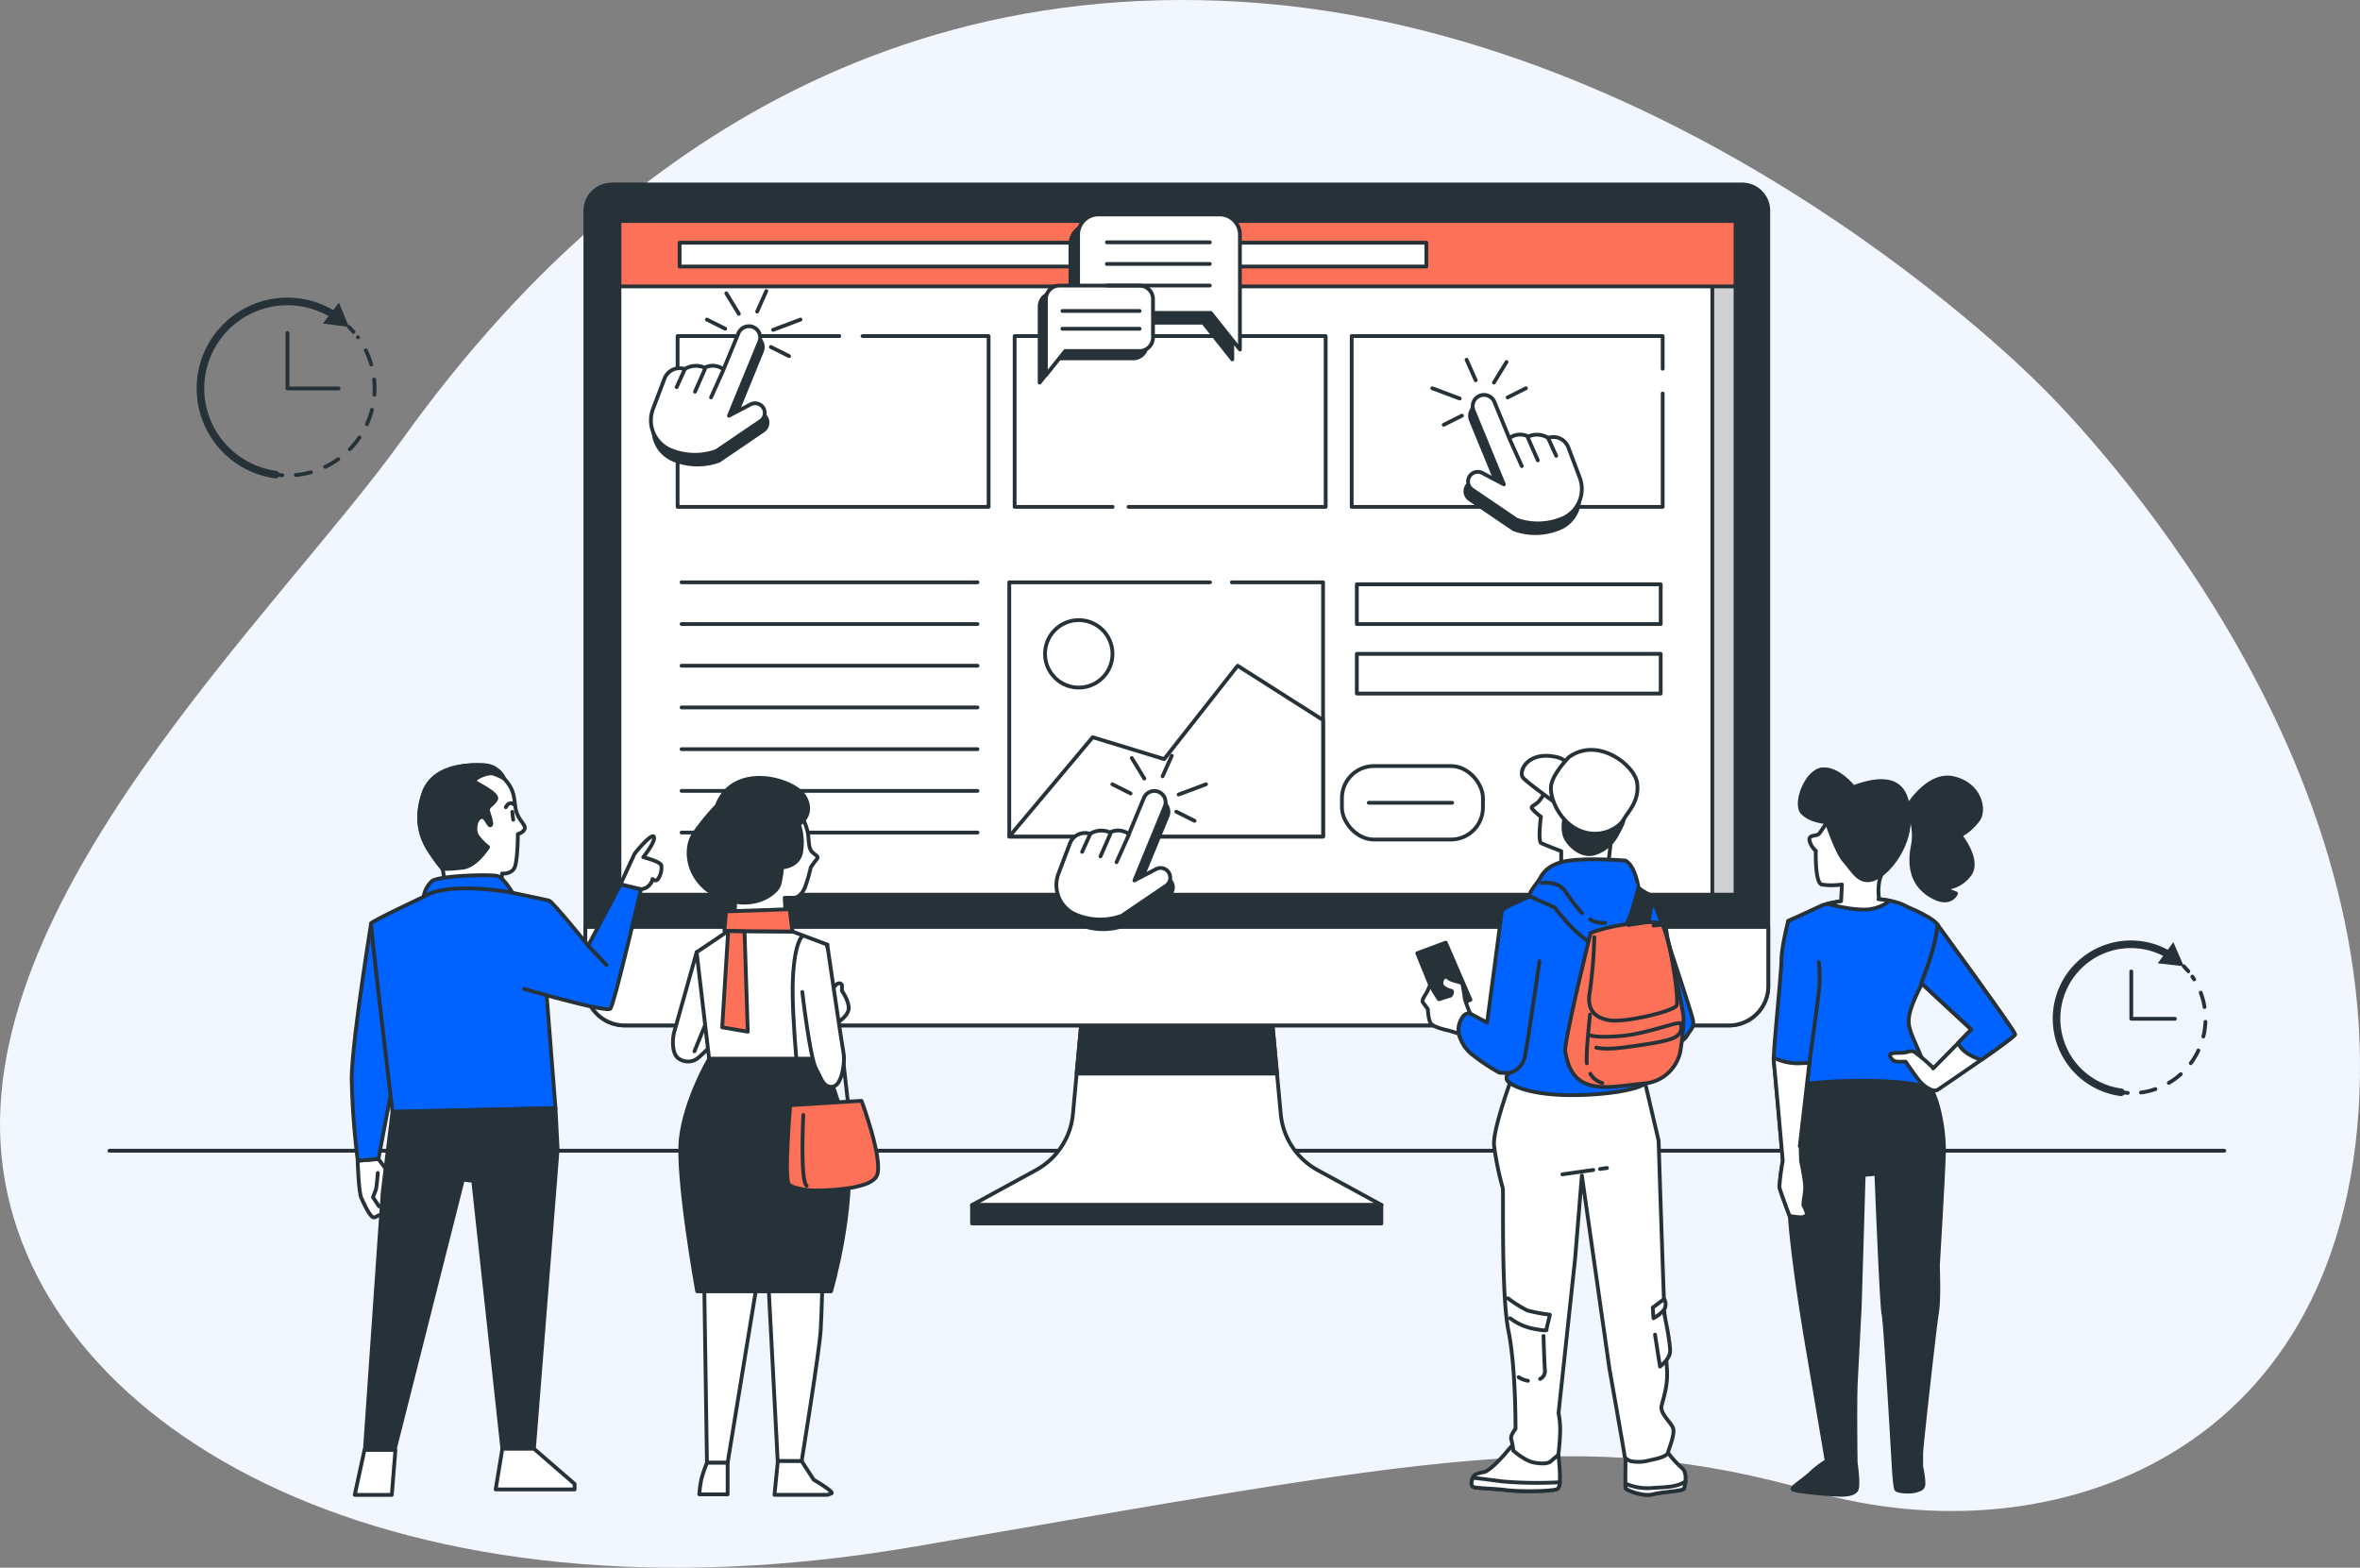 <svg xmlns="http://www.w3.org/2000/svg" width="621.088" height="412.576" viewBox="0 0 621.088 412.576">
  <rect x="0" y="0" width="621.088" height="412.576" fill="#808080" stroke="none"/>
  <g id="Conversion_rate_optimization-bro" data-name="Conversion rate optimization-bro" transform="translate(-36.43 -14.635)">
    <g id="freepik--background-simple--inject-2" transform="translate(36.43 14.635)">
      <path id="Tracé_118847" data-name="Tracé 118847" d="M573.232,115.931s-91.386-93.6-210.149-100.82S175.065,84.6,142.247,130.352,27.583,252.361,37.212,322.149s104.314,122.773,239.926,99.5,174.93-32.1,236.716-14.44S655.886,398.384,657.5,298.08,573.232,115.931,573.232,115.931Z" transform="translate(-36.43 -14.635)" fill="#f2f7ff"/>
    </g>
    <g id="freepik--Floor--inject-2" transform="translate(65.238 317.472)">
      <line id="Ligne_3316" data-name="Ligne 3316" x2="556.559" fill="none" stroke="#263238" stroke-linecap="round" stroke-linejoin="round" stroke-width="1"/>
    </g>
    <g id="freepik--Device--inject-2" transform="translate(190.483 63.187)">
      <path id="Tracé_118859" data-name="Tracé 118859" d="M405.39,341.175l-2.41-25.945h-49.9l-2.392,25.945a18.805,18.805,0,0,1-9.781,14.751l-16.769,9.158H431.922l-16.787-9.158a18.814,18.814,0,0,1-9.745-14.751Z" transform="translate(-222.378 -96.51)" fill="#fff" stroke="#263238" stroke-linecap="round" stroke-linejoin="round" stroke-width="1"/>
      <path id="Tracé_118860" data-name="Tracé 118860" d="M407.834,330.5l-1.423-15.267h-49.9L355.09,330.5Z" transform="translate(-225.809 -96.51)" fill="#263238" stroke="#263238" stroke-linecap="round" stroke-linejoin="round" stroke-width="1"/>
      <rect id="Rectangle_3417" data-name="Rectangle 3417" width="107.72" height="4.864" transform="translate(101.762 268.574)" fill="#263238" stroke="#263238" stroke-linecap="round" stroke-linejoin="round" stroke-width="1"/>
      <path id="Tracé_118861" data-name="Tracé 118861" d="M216.563,69.24h297.56A6.873,6.873,0,0,1,521,76.14V280.2a10.367,10.367,0,0,1-10.367,10.367H220.057A10.367,10.367,0,0,1,209.69,280.2V76.14a6.873,6.873,0,0,1,6.873-6.873Z" transform="translate(-209.69 -69.24)" fill="#263238" stroke="#263238" stroke-linecap="round" stroke-linejoin="round" stroke-width="1"/>
      <rect id="Rectangle_3418" data-name="Rectangle 3418" width="293.719" height="177.286" transform="translate(8.971 9.612)" fill="#fff" stroke="#263238" stroke-linecap="round" stroke-linejoin="round" stroke-width="1"/>
      <path id="Tracé_118862" data-name="Tracé 118862" d="M285.662,114.1h33.174v44.955H236.99V114.1h42.554" transform="translate(-212.716 -74.213)" fill="#fff" stroke="#263238" stroke-linecap="round" stroke-linejoin="round" stroke-width="1"/>
      <path id="Tracé_118863" data-name="Tracé 118863" d="M362.535,159.055H336.75V114.1H418.6v44.955H366.741" transform="translate(-223.776 -74.213)" fill="#fff" stroke="#263238" stroke-linecap="round" stroke-linejoin="round" stroke-width="1"/>
      <path id="Tracé_118864" data-name="Tracé 118864" d="M518.356,129.215v29.84H436.51V114.1h81.846v8.607" transform="translate(-234.835 -74.213)" fill="#fff" stroke="#263238" stroke-linecap="round" stroke-linejoin="round" stroke-width="1"/>
      <line id="Ligne_3317" data-name="Ligne 3317" x2="77.871" transform="translate(25.323 104.696)" fill="none" stroke="#263238" stroke-linecap="round" stroke-linejoin="round" stroke-width="1"/>
      <line id="Ligne_3318" data-name="Ligne 3318" x2="77.871" transform="translate(25.323 115.677)" fill="none" stroke="#263238" stroke-linecap="round" stroke-linejoin="round" stroke-width="1"/>
      <line id="Ligne_3319" data-name="Ligne 3319" x2="77.871" transform="translate(25.323 126.649)" fill="none" stroke="#263238" stroke-linecap="round" stroke-linejoin="round" stroke-width="1"/>
      <line id="Ligne_3320" data-name="Ligne 3320" x2="77.871" transform="translate(25.323 137.63)" fill="none" stroke="#263238" stroke-linecap="round" stroke-linejoin="round" stroke-width="1"/>
      <line id="Ligne_3321" data-name="Ligne 3321" x2="77.871" transform="translate(25.323 148.602)" fill="none" stroke="#263238" stroke-linecap="round" stroke-linejoin="round" stroke-width="1"/>
      <line id="Ligne_3322" data-name="Ligne 3322" x2="77.871" transform="translate(25.323 159.583)" fill="none" stroke="#263238" stroke-linecap="round" stroke-linejoin="round" stroke-width="1"/>
      <line id="Ligne_3323" data-name="Ligne 3323" x2="77.871" transform="translate(25.323 170.555)" fill="none" stroke="#263238" stroke-linecap="round" stroke-linejoin="round" stroke-width="1"/>
      <path id="Tracé_118865" data-name="Tracé 118865" d="M393.728,186.99h24.016V253.9H335.16V186.99h52.833" transform="translate(-223.599 -82.294)" fill="none" stroke="#263238" stroke-linecap="round" stroke-linejoin="round" stroke-width="1"/>
      <path id="Tracé_118866" data-name="Tracé 118866" d="M417.744,225.986v30.649H335.16l21.953-26.141,18.814,5.753,19.339-24.567Z" transform="translate(-223.599 -85.031)" fill="#fff" stroke="#263238" stroke-linecap="round" stroke-linejoin="round" stroke-width="1"/>
      <circle id="Ellipse_706" data-name="Ellipse 706" cx="8.883" cy="8.883" r="8.883" transform="matrix(0.766, -0.642, 0.642, 0.766, 117.341, 122.42)" fill="#fff" stroke="#263238" stroke-linecap="round" stroke-linejoin="round" stroke-width="1"/>
      <rect id="Rectangle_3419" data-name="Rectangle 3419" width="37.113" height="19.339" rx="8.42" transform="translate(199.106 153.048)" fill="#fff" stroke="#263238" stroke-linecap="round" stroke-linejoin="round" stroke-width="1"/>
      <line id="Ligne_3324" data-name="Ligne 3324" x2="21.953" transform="translate(206.165 162.713)" fill="none" stroke="#263238" stroke-linecap="round" stroke-linejoin="round" stroke-width="1"/>
      <rect id="Rectangle_3420" data-name="Rectangle 3420" width="79.969" height="10.456" transform="translate(203.027 105.221)" fill="#fff" stroke="#263238" stroke-linecap="round" stroke-linejoin="round" stroke-width="1"/>
      <rect id="Rectangle_3421" data-name="Rectangle 3421" width="79.969" height="10.456" transform="translate(203.027 123.52)" fill="#fff" stroke="#263238" stroke-linecap="round" stroke-linejoin="round" stroke-width="1"/>
      <rect id="Rectangle_3422" data-name="Rectangle 3422" width="6.108" height="177.286" transform="translate(296.582 9.612)" fill="#d1d1d1" stroke="#263238" stroke-linecap="round" stroke-linejoin="round" stroke-width="1"/>
      <rect id="Rectangle_3423" data-name="Rectangle 3423" width="293.719" height="17.214" transform="translate(8.971 9.612)" fill="#fc7157" stroke="#263238" stroke-linecap="round" stroke-linejoin="round" stroke-width="1"/>
      <rect id="Rectangle_3424" data-name="Rectangle 3424" width="196.527" height="6.268" transform="translate(24.798 15.32)" fill="#fff" stroke="#263238" stroke-linecap="round" stroke-linejoin="round" stroke-width="1"/>
      <path id="Tracé_118867" data-name="Tracé 118867" d="M209.69,289v15.533A10.367,10.367,0,0,0,220.057,314.9H510.629A10.367,10.367,0,0,0,521,304.533V289Z" transform="translate(-209.69 -93.602)" fill="#fff" stroke="#263238" stroke-linecap="round" stroke-linejoin="round" stroke-width="1"/>
    </g>
    <g id="freepik--speech-bubbles--inject-2" transform="translate(310.037 71.073)">
      <path id="Tracé_118871" data-name="Tracé 118871" d="M390.507,81H358.6a5.335,5.335,0,0,0-5.335,5.335v15.258a5.335,5.335,0,0,0,5.335,5.335h29.608l7.647,9.638V86.335A5.335,5.335,0,0,0,390.507,81Z" transform="translate(-345.161 -78.43)" fill="#263238" stroke="#263238" stroke-linecap="round" stroke-linejoin="round" stroke-width="1"/>
      <path id="Tracé_118872" data-name="Tracé 118872" d="M392.758,78.11H360.865a5.335,5.335,0,0,0-5.335,5.335V98.694a5.335,5.335,0,0,0,5.335,5.335h29.6l7.655,9.629V83.427a5.335,5.335,0,0,0-5.361-5.317Z" transform="translate(-345.412 -78.11)" fill="#fff" stroke="#263238" stroke-linecap="round" stroke-linejoin="round" stroke-width="1"/>
      <path id="Tracé_118873" data-name="Tracé 118873" d="M347.671,101.36h21.108a3.557,3.557,0,0,1,3.557,3.557V115a3.557,3.557,0,0,1-3.557,3.557H349.218l-5.068,6.384V104.908a3.557,3.557,0,0,1,3.521-3.548Z" transform="translate(-344.15 -80.687)" fill="#263238" stroke="#263238" stroke-linecap="round" stroke-linejoin="round" stroke-width="1"/>
      <path id="Tracé_118874" data-name="Tracé 118874" d="M349.557,99.17h21.073a3.557,3.557,0,0,1,3.557,3.557v10.1a3.557,3.557,0,0,1-3.557,3.557H351.068L346,122.723V102.709A3.557,3.557,0,0,1,349.557,99.17Z" transform="translate(-344.355 -80.445)" fill="#fff" stroke="#263238" stroke-linecap="round" stroke-linejoin="round" stroke-width="1"/>
      <line id="Ligne_3325" data-name="Ligne 3325" x2="27.092" transform="translate(17.694 7.335)" fill="none" stroke="#263238" stroke-linecap="round" stroke-linejoin="round" stroke-width="1"/>
      <line id="Ligne_3326" data-name="Ligne 3326" x2="27.092" transform="translate(17.694 13.026)" fill="none" stroke="#263238" stroke-linecap="round" stroke-linejoin="round" stroke-width="1"/>
      <line id="Ligne_3327" data-name="Ligne 3327" x2="27.092" transform="translate(17.694 18.708)" fill="none" stroke="#263238" stroke-linecap="round" stroke-linejoin="round" stroke-width="1"/>
      <line id="Ligne_3328" data-name="Ligne 3328" x2="20.317" transform="translate(5.993 25.394)" fill="none" stroke="#263238" stroke-linecap="round" stroke-linejoin="round" stroke-width="1"/>
      <line id="Ligne_3329" data-name="Ligne 3329" x2="20.317" transform="translate(5.993 30.08)" fill="none" stroke="#263238" stroke-linecap="round" stroke-linejoin="round" stroke-width="1"/>
    </g>
    <g id="freepik--Cursors--inject-2" transform="translate(207.731 91.23)">
      <path id="Tracé_118875" data-name="Tracé 118875" d="M479.6,157.932l-5.673-3a2.561,2.561,0,0,0-3.477,1.094h0a2.561,2.561,0,0,0,.845,3.281l11.621,7.9a16.5,16.5,0,0,0,12.386-.436l.453-.231a8.456,8.456,0,0,0,3.814-10.465l-3-7.913a4.241,4.241,0,0,0-5.219-2.57h-.107a5.584,5.584,0,0,0-5.2-.329,4.7,4.7,0,0,0-4.97.436l-3.948-9.5a2.97,2.97,0,0,0-3.957-1.583h0a2.979,2.979,0,0,0-1.556,3.859Z" transform="translate(-255.816 -104.504)" fill="#263238" stroke="#263238" stroke-linecap="round" stroke-linejoin="round" stroke-width="1"/>
      <path id="Tracé_118876" data-name="Tracé 118876" d="M480.375,155.066l-5.673-3a2.561,2.561,0,0,0-3.468,1.1h0a2.561,2.561,0,0,0,.836,3.281l11.63,7.9a16.52,16.52,0,0,0,12.386-.445l.453-.222a8.456,8.456,0,0,0,3.8-10.4l-2.987-7.913a4.241,4.241,0,0,0-5.255-2.561h-.107a5.619,5.619,0,0,0-5.2-.329,4.7,4.7,0,0,0-4.979.445l-3.921-9.549a2.97,2.97,0,0,0-3.966-1.583h0a2.97,2.97,0,0,0-1.529,3.832Z" transform="translate(-255.902 -104.19)" fill="#fff" stroke="#263238" stroke-linecap="round" stroke-linejoin="round" stroke-width="1"/>
      <line id="Ligne_3330" data-name="Ligne 3330" x2="2.152" y2="4.748" transform="translate(236.095 38.615)" fill="none" stroke="#263238" stroke-linecap="round" stroke-linejoin="round" stroke-width="1"/>
      <line id="Ligne_3331" data-name="Ligne 3331" x2="2.614" y2="5.948" transform="translate(230.804 38.615)" fill="none" stroke="#263238" stroke-linecap="round" stroke-linejoin="round" stroke-width="1"/>
      <line id="Ligne_3332" data-name="Ligne 3332" x2="3.219" y2="7.158" transform="translate(225.976 38.918)" fill="none" stroke="#263238" stroke-linecap="round" stroke-linejoin="round" stroke-width="1"/>
      <line id="Ligne_3333" data-name="Ligne 3333" x2="7.211" y2="2.703" transform="translate(205.641 25.581)" fill="none" stroke="#263238" stroke-linecap="round" stroke-linejoin="round" stroke-width="1"/>
      <line id="Ligne_3334" data-name="Ligne 3334" x2="2.41" y2="5.415" transform="translate(214.657 18.067)" fill="none" stroke="#263238" stroke-linecap="round" stroke-linejoin="round" stroke-width="1"/>
      <line id="Ligne_3335" data-name="Ligne 3335" y1="5.406" x2="3.308" transform="translate(221.868 18.672)" fill="none" stroke="#263238" stroke-linecap="round" stroke-linejoin="round" stroke-width="1"/>
      <line id="Ligne_3336" data-name="Ligne 3336" y1="2.41" x2="4.81" transform="translate(208.647 32.792)" fill="none" stroke="#263238" stroke-linecap="round" stroke-linejoin="round" stroke-width="1"/>
      <line id="Ligne_3337" data-name="Ligne 3337" y1="2.41" x2="4.801" transform="translate(225.478 25.581)" fill="none" stroke="#263238" stroke-linecap="round" stroke-linejoin="round" stroke-width="1"/>
      <path id="Tracé_118877" data-name="Tracé 118877" d="M370.437,275.147l5.673-3a2.552,2.552,0,0,1,3.468,1.094h0a2.552,2.552,0,0,1-.836,3.281l-11.621,7.913a16.529,16.529,0,0,1-12.386-.445l-.453-.231a8.456,8.456,0,0,1-3.832-10.474l3-7.913a4.241,4.241,0,0,1,5.255-2.552h.107a5.584,5.584,0,0,1,5.2-.329,4.7,4.7,0,0,1,4.97.436l3.921-9.549a2.97,2.97,0,0,1,3.966-1.574h0a2.952,2.952,0,0,1,1.574,3.877Z" transform="translate(-242.479 -117.493)" fill="#263238" stroke="#263238" stroke-linecap="round" stroke-linejoin="round" stroke-width="1"/>
      <path id="Tracé_118878" data-name="Tracé 118878" d="M369.639,272.3l5.682-2.988a2.552,2.552,0,0,1,3.468,1.094h0a2.561,2.561,0,0,1-.836,3.281l-11.63,7.9a16.547,16.547,0,0,1-12.386-.436l-.453-.231a8.465,8.465,0,0,1-3.814-10.465l3-7.913A4.241,4.241,0,0,1,357.9,260h.107a5.6,5.6,0,0,1,5.2-.338,4.721,4.721,0,0,1,4.979.445l3.939-9.514a2.97,2.97,0,0,1,3.966-1.583h0a2.979,2.979,0,0,1,1.529,3.841Z" transform="translate(-242.393 -117.183)" fill="#fff" stroke="#263238" stroke-linecap="round" stroke-linejoin="round" stroke-width="1"/>
      <line id="Ligne_3338" data-name="Ligne 3338" x1="2.152" y2="4.739" transform="translate(113.482 142.85)" fill="none" stroke="#263238" stroke-linecap="round" stroke-linejoin="round" stroke-width="1"/>
      <line id="Ligne_3339" data-name="Ligne 3339" x1="2.605" y2="5.939" transform="translate(118.31 142.85)" fill="none" stroke="#263238" stroke-linecap="round" stroke-linejoin="round" stroke-width="1"/>
      <line id="Ligne_3340" data-name="Ligne 3340" x1="3.219" y2="7.149" transform="translate(122.533 143.152)" fill="none" stroke="#263238" stroke-linecap="round" stroke-linejoin="round" stroke-width="1"/>
      <line id="Ligne_3341" data-name="Ligne 3341" x1="7.211" y2="2.703" transform="translate(138.876 129.806)" fill="none" stroke="#263238" stroke-linecap="round" stroke-linejoin="round" stroke-width="1"/>
      <line id="Ligne_3342" data-name="Ligne 3342" x1="2.41" y2="5.415" transform="translate(134.661 122.293)" fill="none" stroke="#263238" stroke-linecap="round" stroke-linejoin="round" stroke-width="1"/>
      <line id="Ligne_3343" data-name="Ligne 3343" x1="3.308" y1="5.406" transform="translate(126.552 122.897)" fill="none" stroke="#263238" stroke-linecap="round" stroke-linejoin="round" stroke-width="1"/>
      <line id="Ligne_3344" data-name="Ligne 3344" x1="4.81" y1="2.41" transform="translate(138.271 137.017)" fill="none" stroke="#263238" stroke-linecap="round" stroke-linejoin="round" stroke-width="1"/>
      <line id="Ligne_3345" data-name="Ligne 3345" x1="4.81" y1="2.41" transform="translate(121.44 129.806)" fill="none" stroke="#263238" stroke-linecap="round" stroke-linejoin="round" stroke-width="1"/>
      <path id="Tracé_118879" data-name="Tracé 118879" d="M250.435,137.6l5.673-3a2.552,2.552,0,0,1,3.468,1.094h0a2.561,2.561,0,0,1-.836,3.281L247.092,146.9a16.547,16.547,0,0,1-12.395-.445l-.445-.231a8.438,8.438,0,0,1-3.814-10.456l3-7.922a4.232,4.232,0,0,1,5.246-2.552h.116a5.566,5.566,0,0,1,5.193-.329,4.7,4.7,0,0,1,4.979.445l3.921-9.558a2.97,2.97,0,0,1,3.966-1.574h0a2.961,2.961,0,0,1,1.529,3.832Z" transform="translate(-229.175 -102.247)" fill="#263238" stroke="#263238" stroke-linecap="round" stroke-linejoin="round" stroke-width="1"/>
      <path id="Tracé_118880" data-name="Tracé 118880" d="M249.629,134.753l5.673-2.988a2.561,2.561,0,0,1,3.477,1.094h0a2.561,2.561,0,0,1-.836,3.281l-11.63,7.9a16.556,16.556,0,0,1-12.386-.436l-.453-.231a8.465,8.465,0,0,1-3.814-10.465l3-7.913a4.241,4.241,0,0,1,5.255-2.552h.107a5.6,5.6,0,0,1,5.2-.338,4.721,4.721,0,0,1,4.979.445l3.93-9.514a2.97,2.97,0,0,1,3.957-1.583h0a2.979,2.979,0,0,1,1.538,3.841Z" transform="translate(-229.089 -101.935)" fill="#fff" stroke="#263238" stroke-linecap="round" stroke-linejoin="round" stroke-width="1"/>
      <line id="Ligne_3346" data-name="Ligne 3346" x1="2.152" y2="4.739" transform="translate(6.776 20.548)" fill="none" stroke="#263238" stroke-linecap="round" stroke-linejoin="round" stroke-width="1"/>
      <line id="Ligne_3347" data-name="Ligne 3347" x1="2.605" y2="5.948" transform="translate(11.604 20.548)" fill="none" stroke="#263238" stroke-linecap="round" stroke-linejoin="round" stroke-width="1"/>
      <line id="Ligne_3348" data-name="Ligne 3348" x1="3.21" y2="7.149" transform="translate(15.827 20.85)" fill="none" stroke="#263238" stroke-linecap="round" stroke-linejoin="round" stroke-width="1"/>
      <line id="Ligne_3349" data-name="Ligne 3349" x1="7.211" y2="2.712" transform="translate(32.161 7.504)" fill="none" stroke="#263238" stroke-linecap="round" stroke-linejoin="round" stroke-width="1"/>
      <line id="Ligne_3350" data-name="Ligne 3350" x1="2.41" y2="5.406" transform="translate(27.955)" fill="none" stroke="#263238" stroke-linecap="round" stroke-linejoin="round" stroke-width="1"/>
      <line id="Ligne_3351" data-name="Ligne 3351" x1="3.299" y1="5.406" transform="translate(19.846 0.596)" fill="none" stroke="#263238" stroke-linecap="round" stroke-linejoin="round" stroke-width="1"/>
      <line id="Ligne_3352" data-name="Ligne 3352" x1="4.801" y1="2.41" transform="translate(31.565 14.715)" fill="none" stroke="#263238" stroke-linecap="round" stroke-linejoin="round" stroke-width="1"/>
      <line id="Ligne_3353" data-name="Ligne 3353" x1="4.81" y1="2.41" transform="translate(14.734 7.504)" fill="none" stroke="#263238" stroke-linecap="round" stroke-linejoin="round" stroke-width="1"/>
    </g>
    <g id="freepik--Clocks--inject-2" transform="translate(89.187 93.969)">
      <path id="Tracé_118881" data-name="Tracé 118881" d="M125,89.1c.578.08,1.174.142,1.778.178" transform="translate(-105.229 -43.54)" fill="none" stroke="#263238" stroke-linecap="round" stroke-linejoin="round" stroke-width="1"/>
      <path id="Tracé_118882" data-name="Tracé 118882" d="M131,84.709A22.878,22.878,0,0,0,147.325,48.45" transform="translate(-105.895 -39.034)" fill="none" stroke="#263238" stroke-linecap="round" stroke-linejoin="round" stroke-width="1" stroke-dasharray="4.014 4.014"/>
      <path id="Tracé_118883" data-name="Tracé 118883" d="M147.919,46.708c-.391-.445-.791-.889-1.209-1.3" transform="translate(-107.636 -38.697)" fill="none" stroke="#263238" stroke-linecap="round" stroke-linejoin="round" stroke-width="1"/>
      <path id="Tracé_118884" data-name="Tracé 118884" d="M137.962,41.452A22.887,22.887,0,1,0,122.535,83.42" transform="translate(-102.764 -37.86)" fill="none" stroke="#263238" stroke-linecap="round" stroke-linejoin="round" stroke-width="2"/>
      <path id="Tracé_118885" data-name="Tracé 118885" d="M143.223,38.22l2.632,6.393L139,43.7Z" transform="translate(-106.781 -37.9)" fill="#263238"/>
      <path id="Tracé_118886" data-name="Tracé 118886" d="M128.51,47.2V61.791h13.453" transform="translate(-105.619 -38.895)" fill="none" stroke="#263238" stroke-linecap="round" stroke-linejoin="round" stroke-width="1"/>
      <path id="Tracé_118887" data-name="Tracé 118887" d="M664.22,337.93c.587.08,1.174.133,1.778.169" transform="translate(-158.782 -129.808)" fill="none" stroke="#263238" stroke-linecap="round" stroke-linejoin="round" stroke-width="1"/>
      <path id="Tracé_118888" data-name="Tracé 118888" d="M670.12,334.2a19.561,19.561,0,0,0,13.524-30.5" transform="translate(-159.436 -126.014)" fill="none" stroke="#263238" stroke-linecap="round" stroke-linejoin="round" stroke-width="1" stroke-dasharray="3.908 3.908"/>
      <path id="Tracé_118889" data-name="Tracé 118889" d="M684,301.946c-.382-.453-.782-.889-1.2-1.316" transform="translate(-160.842 -125.673)" fill="none" stroke="#263238" stroke-linecap="round" stroke-linejoin="round" stroke-width="1"/>
      <path id="Tracé_118890" data-name="Tracé 118890" d="M674.685,296.868A19.561,19.561,0,1,0,662.1,333.074" transform="translate(-156.666 -124.952)" fill="none" stroke="#263238" stroke-linecap="round" stroke-linejoin="round" stroke-width="2"/>
      <path id="Tracé_118891" data-name="Tracé 118891" d="M679.2,293.5l2.747,6.34-6.873-.782Z" transform="translate(-159.985 -124.883)" fill="#263238"/>
      <path id="Tracé_118892" data-name="Tracé 118892" d="M667.26,302.17v12.448h11.479" transform="translate(-159.119 -125.844)" fill="none" stroke="#263238" stroke-linecap="round" stroke-linejoin="round" stroke-width="1"/>
    </g>
    <g id="freepik--character-4--inject-2" transform="translate(503.192 217.091)">
      <path id="Tracé_118893" data-name="Tracé 118893" d="M574.948,282.241,565.7,286.5s2.881,17.187,4,21.339a29.592,29.592,0,0,1,.889,8.2l-4.961,21.268s8.634,3.085,21.242,2.081,17.783-3.014,17.783-3.014-2.552-10.625-4.028-14.306-3.165-6.642-3.21-9.043c-.133-7,10.963-19.366,7.611-25.509-1.031-1.894-8.145-4.81-8.145-4.81S590.553,278.391,574.948,282.241Z" transform="translate(-561.857 -246.579)" fill="#0062ff" stroke="#263238" stroke-linecap="round" stroke-linejoin="round" stroke-width="1"/>
      <path id="Tracé_118894" data-name="Tracé 118894" d="M565.678,342.059a45.788,45.788,0,0,0-.738,11.345c.267,4.33.658,10.536,1.085,16.636.782,11.025,3.432,27.5,4.7,34.908s5.024,29.617,5.024,29.617a27.021,27.021,0,0,0-4.01,3.023c-.889,1.058-4.988,3.779-4.988,4.232s.6.3,1.209.6a107.8,107.8,0,0,0,11.337,1.058c1.663,0,3.477-.151,4.232-1.209s-.151-7.255-.151-7.255-.24-16.325.062-21.757.889-17.383.96-18.29,1.076-35.663,1.076-35.663l3.343-.3s1.369,35.059,1.876,36.873,2.667,39.9,2.667,39.9.3,5.9.756,6.348,3.477.756,4.988.3,2.116-.6,2.116-2.116a26.586,26.586,0,0,0-.6-4.232V432.45c0-1.36,3.459-32.64,4.126-36.722s.222-11.639.293-13,1.369-22.726,1.547-29.075-1.5-13.5-3.014-16.369-22.229-3.743-36.695-1.5C566.86,335.835,566.5,337.791,565.678,342.059Z" transform="translate(-561.772 -252.552)" fill="#263238" stroke="#263238" stroke-linecap="round" stroke-linejoin="round" stroke-width="1"/>
      <path id="Tracé_118895" data-name="Tracé 118895" d="M628.744,317.2c0,.409-4.259,3.494-8.891,6.713-5.45,3.814-11.4,7.824-11.4,7.824-1.218.889-3.637-.889-4.712-2.125s-3.779-5.219-3.779-5.219h-1.254c-1.263,0-1.983,0-2.667-1.085s.187-1.254,2.516-1.254,2.525-.889,3.779-.187a46.881,46.881,0,0,1,4.677,3.957l.169.347,6.606-6.7,3.477-3.557-13.159-12.2c1.68-4.3,3.841-10.145,4.268-15.347C608.347,288.406,628.744,316.316,628.744,317.2Z" transform="translate(-565.204 -247.436)" fill="#fff" stroke="#263238" stroke-linecap="round" stroke-linejoin="round" stroke-width="1"/>
      <path id="Tracé_118896" data-name="Tracé 118896" d="M593.23,265.485s1.031-6.864-4.65-10.216-9.1-2.17-12,2.178a31.767,31.767,0,0,1-2,3.014c-.711.836-2.667.169-2.6,1.672a4.917,4.917,0,0,0,1.689,2.845s-.267,8.376,1.547,8.891a17.309,17.309,0,0,0,5.335,0l-.231,4.383c-1.111.178-2.285.4-3.557.685l.222.053s6.126,1.778,10.439,1.44a11.088,11.088,0,0,0,5.726-2.267,25.479,25.479,0,0,0-3-.427h.2a13.257,13.257,0,0,1,.1-5.015C591.123,270.527,593.23,265.485,593.23,265.485Z" transform="translate(-562.561 -243.552)" fill="#fff" stroke="#263238" stroke-linecap="round" stroke-linejoin="round" stroke-width="1"/>
      <path id="Tracé_118897" data-name="Tracé 118897" d="M583.239,247.043s-3.921-5.024-8.127-4.695-7.5,9.043-5.281,11.39,6.393,2.507,6.393,2.507,2.6,8,4.659,10.216,3.7,6.028,7.442,4.855,9.469-8.207,9.514-15.409S595.909,242.348,583.239,247.043Z" transform="translate(-562.244 -242.333)" fill="#263238" stroke="#263238" stroke-linecap="round" stroke-linejoin="round" stroke-width="1"/>
      <path id="Tracé_118898" data-name="Tracé 118898" d="M600.72,252.834s5.522-9.54,12.448-7.869,8.269,8.207,6.455,10.883a14.485,14.485,0,0,1-4.739,4.188s5.193,6.357,2.481,10.207a8.811,8.811,0,0,1-7.06,3.681l3.45,1.343s-1.36,3.512-6.224.836-6.313-7.362-5.166-13.222A14.341,14.341,0,0,0,600.72,252.834Z" transform="translate(-565.747 -242.603)" fill="#263238" stroke="#263238" stroke-linecap="round" stroke-linejoin="round" stroke-width="1"/>
      <path id="Tracé_118899" data-name="Tracé 118899" d="M566.694,286.51l-1.458.64s-1.778,6.918-1.778,10.261-2.232,24.5-2.009,26.283c.2,1.618,2.063,22.709,2.4,26.568a61.014,61.014,0,0,0-.889,6.891c.133.889,2.667,7.593,2.667,7.593a17.249,17.249,0,0,0,3.174.382c.534-.133,1.6-.267,1.334-1.191a8.6,8.6,0,0,0-.8-1.867c-.267-.533.533-3.325.4-5.45a55.5,55.5,0,0,0-1.067-6.224l-.133-4.117-.2.151,2.667-23.367s2.232-16,2.454-18.939a42.087,42.087,0,0,0-.151-6.126" transform="translate(-561.392 -247.23)" fill="#0062ff" stroke="#263238" stroke-linecap="round" stroke-linejoin="round" stroke-width="1"/>
      <path id="Tracé_118900" data-name="Tracé 118900" d="M568.814,329.136a14.342,14.342,0,0,1-7.416-1.476,3.913,3.913,0,0,0,0,.6c.2,1.618,2.063,22.709,2.4,26.568a61.013,61.013,0,0,0-.889,6.891c.133.889,2.667,7.593,2.667,7.593a17.244,17.244,0,0,0,3.174.382c.534-.133,1.6-.267,1.334-1.191a8.6,8.6,0,0,0-.8-1.867c-.267-.533.534-3.325.4-5.45a55.5,55.5,0,0,0-1.067-6.224l-.133-4.117-.2.151,2.534-21.98C570.2,329.056,569.534,329.1,568.814,329.136Z" transform="translate(-561.387 -251.792)" fill="#fff" stroke="#263238" stroke-linecap="round" stroke-linejoin="round" stroke-width="1"/>
      <path id="Tracé_118901" data-name="Tracé 118901" d="M629.774,317.2c0,.409-4.259,3.494-8.891,6.713-3.85-1.236-5.459-3.005-6.1-4.446l3.477-3.557-13.159-12.2c1.68-4.3,3.841-10.145,4.268-15.347C609.377,288.406,629.774,316.316,629.774,317.2Z" transform="translate(-566.233 -247.436)" fill="#0062ff" stroke="#263238" stroke-linecap="round" stroke-linejoin="round" stroke-width="1"/>
    </g>
    <g id="freepik--character-3--inject-2" transform="translate(409.416 211.975)">
      <path id="Tracé_118902" data-name="Tracé 118902" d="M493.4,248.051a13.132,13.132,0,0,1-1.663,2.6c-1,1.174-2.3,1.289-1.867,2a13.694,13.694,0,0,0,2.338,2.116s-.827,6.482.08,6.953,5.282,2.125,5.282,2.125l-.044,4.944L509.91,267.5l.676-5.771s3.076-3.983,3.414-6.224,2.667-4.721-.809-8.963S498.983,238.4,493.4,248.051Z" transform="translate(-459.674 -237.185)" fill="#fff" stroke="#263238" stroke-linecap="round" stroke-linejoin="round" stroke-width="1"/>
      <path id="Tracé_118903" data-name="Tracé 118903" d="M499.609,255.595s-1.165,4.117.453,6.589,4.348,4.126,6.838,3.654a9.912,9.912,0,0,0,6.918-6.357,26.343,26.343,0,0,0,1.609-5.771,27.412,27.412,0,0,1-15.818,1.885Z" transform="translate(-460.718 -238.478)" fill="#263238" stroke="#263238" stroke-linecap="round" stroke-linejoin="round" stroke-width="1"/>
      <path id="Tracé_118904" data-name="Tracé 118904" d="M495.048,250.236s-6.224-4.446-7.762-6.011.934-7.255,8.634-5.584a5.806,5.806,0,0,1,3.841,2.756Z" transform="translate(-459.349 -236.774)" fill="#fff" stroke="#263238" stroke-linecap="round" stroke-linejoin="round" stroke-width="1"/>
      <path id="Tracé_118905" data-name="Tracé 118905" d="M500.262,238.447s-4.108,4.108-4.712,7.353,2.241,9.949,7.718,12.11,10.172-.889,11.363-3.023,4.143-4.757,3.557-9.514S507.882,233.041,500.262,238.447Z" transform="translate(-460.304 -236.579)" fill="#fff" stroke="#263238" stroke-linecap="round" stroke-linejoin="round" stroke-width="1"/>
      <path id="Tracé_118906" data-name="Tracé 118906" d="M455.92,296.423l6.215,15.311,7.789-3.059-6.509-15.035Z" transform="translate(-455.92 -242.905)" fill="#263238" stroke="#263238" stroke-linecap="round" stroke-linejoin="round" stroke-width="1"/>
      <path id="Tracé_118907" data-name="Tracé 118907" d="M470.035,313.424a34.068,34.068,0,0,1-1.44-3.912c0-.418-.507-3.334-.622-3.895s-2.73-.694-3.654-1.529-1.778,0-1.867,1.254,1.832,1.947,2.516,2.081-.071,1.254-.071,1.254l-3.1.978a32.418,32.418,0,0,1-2.027-3.343c-.24-.694-.409-.142-.889.978s-1.778,2.5-1.289,3.2,1.289,1.778,1.289,1.778.107,3.068.889,3.894,3.654,1.538,4.339,1.68,2.934.889,2.934.889Z" transform="translate(-456.093 -244.026)" fill="#fff" stroke="#263238" stroke-linecap="round" stroke-linejoin="round" stroke-width="1"/>
      <path id="Tracé_118908" data-name="Tracé 118908" d="M483.334,441.58l-2.97,3.477s-3.557,4.037-5.086,4.312-2.667.56-3,1.529-.525,1.947.142,2.365,5.8.427,8.687.845,12.012.418,13.435-.285.258-9.176.258-9.176Z" transform="translate(-457.7 -259.305)" fill="#fff" stroke="#263238" stroke-linecap="round" stroke-linejoin="round" stroke-width="1"/>
      <path id="Tracé_118909" data-name="Tracé 118909" d="M472.427,454.422c.676.418,5.8.427,8.687.845s12.012.418,13.435-.285c.338-.16.578-.827.747-1.778a109.523,109.523,0,0,1-15.115-.2c-7.424-.978-7.878-.969-7.878-.969C472,453.035,471.76,454,472.427,454.422Z" transform="translate(-457.703 -260.463)" fill="#fff" stroke="#263238" stroke-linecap="round" stroke-linejoin="round" stroke-width="1"/>
      <path id="Tracé_118910" data-name="Tracé 118910" d="M517.636,443.92s-.258,9.612,0,10.03,4.446,2.223,7.113,1.529,7.851-.809,8.171-1.5,1.058-4.179-.534-5.433a27.564,27.564,0,0,1-3.7-4.063Z" transform="translate(-462.749 -259.564)" fill="#fff" stroke="#263238" stroke-linecap="round" stroke-linejoin="round" stroke-width="1"/>
      <path id="Tracé_118911" data-name="Tracé 118911" d="M532.931,455a7.261,7.261,0,0,0,.409-1.849c-2.534,1.565-5.5,1.458-8.625,1.68a14.484,14.484,0,0,1-7.175-1.147,5.9,5.9,0,0,0,.1,1.289c.258.409,4.446,2.223,7.113,1.529S532.611,455.684,532.931,455Z" transform="translate(-462.751 -260.588)" fill="#fff" stroke="#263238" stroke-linecap="round" stroke-linejoin="round" stroke-width="1"/>
      <path id="Tracé_118912" data-name="Tracé 118912" d="M483.4,333.41s-5.21,13.915-4.748,18.094a80.1,80.1,0,0,0,2.285,11.132c.249.56-.462,27.981,1.5,37.584s1.858,25.785,1.858,25.785-1.485,1.778-1.12,2.783a15.524,15.524,0,0,1,.525,2.925s3.032,2.783,5.646,3.2,3.734.142,4.446-.551,1.592-1.254,1.778-1.672a56.008,56.008,0,0,0,.471-5.984,22.231,22.231,0,0,0-.427-4.873l4.366-40.643,1.778-21.855,7.246,50.806s4.01,22.54,3.992,22.958.5.978,1.583,1.4a10.812,10.812,0,0,0,4.721-.142c.987-.276,4.757-.836,5.1-2.089s1.938-4.988,1.334-6.526-3.4-3.761-3.014-5.708,1.832-5.424,1.4-10.154-2.169-59.715-2.169-59.715l-3.806-16.289Z" transform="translate(-458.437 -247.313)" fill="#fff" stroke="#263238" stroke-linecap="round" stroke-linejoin="round" stroke-width="1"/>
      <path id="Tracé_118913" data-name="Tracé 118913" d="M482.78,398.92a35.4,35.4,0,0,0,5.041,3.174,42.21,42.21,0,0,0,5.984,1.129l-.934,3.921s.747.56-3.183-.187a14.928,14.928,0,0,1-6.348-2.8" transform="translate(-458.898 -254.576)" fill="none" stroke="#263238" stroke-linecap="round" stroke-linejoin="round" stroke-width="1"/>
      <path id="Tracé_118914" data-name="Tracé 118914" d="M488.375,423.2a6.366,6.366,0,0,1-2.445-.942" transform="translate(-459.247 -257.163)" fill="none" stroke="#263238" stroke-linecap="round" stroke-linejoin="round" stroke-width="1"/>
      <path id="Tracé_118915" data-name="Tracé 118915" d="M493.178,410.06s.187,6.731.373,9.158a2.258,2.258,0,0,1-1.271,2.143" transform="translate(-459.951 -255.811)" fill="none" stroke="#263238" stroke-linecap="round" stroke-linejoin="round" stroke-width="1"/>
      <path id="Tracé_118916" data-name="Tracé 118916" d="M528.626,399.13l-3,2.241.187,2.81a10.8,10.8,0,0,0,2.667-2.063A2.721,2.721,0,0,0,528.626,399.13Z" transform="translate(-463.648 -254.599)" fill="#fff" stroke="#263238" stroke-linecap="round" stroke-linejoin="round" stroke-width="1"/>
      <path id="Tracé_118917" data-name="Tracé 118917" d="M528.54,402.49s2.054,9.354,1.68,11.221-2.614,3.557-2.614,3.557l-1.316-8.411" transform="translate(-463.721 -254.971)" fill="#fff" stroke="#263238" stroke-linecap="round" stroke-linejoin="round" stroke-width="1"/>
      <line id="Ligne_3354" data-name="Ligne 3354" y1="0.267" x2="1.832" transform="translate(48.094 110.041)" fill="none" stroke="#263238" stroke-linecap="round" stroke-linejoin="round" stroke-width="1"/>
      <line id="Ligne_3355" data-name="Ligne 3355" y1="1.156" x2="8.127" transform="translate(38.189 110.557)" fill="none" stroke="#263238" stroke-linecap="round" stroke-linejoin="round" stroke-width="1"/>
      <path id="Tracé_118918" data-name="Tracé 118918" d="M486.993,279.761s-7.433,3.059-7.487,3.886-3.859,29.342-3.859,29.342l-4.446-2.365s-1.387-.471-2.312,1.414a5.691,5.691,0,0,0-.685,3.886,10.154,10.154,0,0,0,3.005,5.068,50.815,50.815,0,0,0,7.682,5.184l2.57.124a1.4,1.4,0,0,0-.125,2.356c1.449,1.3,6.722,3.557,17.516,3.423s17.578-2,18.227-3.059a6.455,6.455,0,0,0,.951-2.356c0-.356.542-5.539.542-5.539s8-1.992,9.514-4.446,2.25-2.472,1.565-5.059-8.794-27.332-9.54-28.746-4.117-3.886-5.495-4.357-24.9.694-24.9.694Z" transform="translate(-457.269 -241.216)" fill="#0062ff" stroke="#263238" stroke-linecap="round" stroke-linejoin="round" stroke-width="1"/>
      <path id="Tracé_118919" data-name="Tracé 118919" d="M514.37,269.3s-10.038-.827-15.489.116-6.669,4.028-7.193,4.917-3.139,3.77-2.356,4.357,6.224,2.712,6.517,3.068,8.616,11.559,13.737,10.252,8.251-15.542,8.251-15.542S516.993,270.6,514.37,269.3Z" transform="translate(-459.608 -240.169)" fill="#0062ff" stroke="#263238" stroke-linecap="round" stroke-linejoin="round" stroke-width="1"/>
      <path id="Tracé_118920" data-name="Tracé 118920" d="M507.09,286.76a6.224,6.224,0,0,0,3.894.889" transform="translate(-461.593 -242.142)" fill="none" stroke="#263238" stroke-linecap="round" stroke-linejoin="round" stroke-width="1"/>
      <path id="Tracé_118921" data-name="Tracé 118921" d="M492.74,275.99s4.028-.7,6.1,2a49,49,0,0,0,4.552,5.939" transform="translate(-460.002 -240.939)" fill="none" stroke="#263238" stroke-linecap="round" stroke-linejoin="round" stroke-width="1"/>
      <path id="Tracé_118922" data-name="Tracé 118922" d="M506.377,290.443s-7.113,28.977-6.66,31.218,1.263,6.829,5.628,8.482,9.709.356,15.249-.116a10.607,10.607,0,0,0,9.372-8.242,60.229,60.229,0,0,0,.889-9.425c-.16-1.058-4.019-22.5-5.69-24.149S511.063,288.442,506.377,290.443Z" transform="translate(-460.773 -242.233)" fill="#fc7157" stroke="#263238" stroke-linecap="round" stroke-linejoin="round" stroke-width="1"/>
      <path id="Tracé_118923" data-name="Tracé 118923" d="M518.42,287.2l2.667-9.781a15.468,15.468,0,0,0,2.374,1.529l1.369.711-1.076,6.713Z" transform="translate(-462.849 -241.107)" fill="#263238" stroke="#263238" stroke-linecap="round" stroke-linejoin="round" stroke-width="1"/>
      <path id="Tracé_118924" data-name="Tracé 118924" d="M508.158,291.592a130.241,130.241,0,0,1-1.183,14.369c-.889,4.712,1.254,6.944,5.335,7.54s16.663-2.356,17.454-3.886-1.343-13.782-2.116-16.84-.329-4.6-1.778-4.446-2.125.24-2.125.24" transform="translate(-461.558 -242.315)" fill="none" stroke="#263238" stroke-linecap="round" stroke-linejoin="round" stroke-width="1"/>
      <path id="Tracé_118925" data-name="Tracé 118925" d="M507.15,332.46a5.219,5.219,0,0,0,3.139,2.418" transform="translate(-461.599 -247.208)" fill="none" stroke="#263238" stroke-linecap="round" stroke-linejoin="round" stroke-width="1"/>
      <path id="Tracé_118926" data-name="Tracé 118926" d="M506.948,314.91s-1.165,10.367-.836,12.839" transform="translate(-461.478 -245.263)" fill="none" stroke="#263238" stroke-linecap="round" stroke-linejoin="round" stroke-width="1"/>
      <path id="Tracé_118927" data-name="Tracé 118927" d="M506.85,320.607s1.592.818,8.429.231,15.115-3.992,15.542-3.29a2.73,2.73,0,0,1-.391,2.827c-.614.471-.667,1.414-8.234,2.587s-10.67,1.529-13.533.943" transform="translate(-461.566 -245.545)" fill="none" stroke="#263238" stroke-linecap="round" stroke-linejoin="round" stroke-width="1"/>
      <path id="Tracé_118928" data-name="Tracé 118928" d="M483.14,328.587a5.744,5.744,0,0,0,4.063-4.126c.738-3.343,3.9-25.332,3.9-25.332" transform="translate(-458.938 -243.513)" fill="none" stroke="#263238" stroke-linecap="round" stroke-linejoin="round" stroke-width="1"/>
    </g>
    <g id="freepik--character-2--inject-2" transform="translate(213.527 219.35)">
      <path id="Tracé_118929" data-name="Tracé 118929" d="M241.843,296.47s-5.335,19.054-5.877,20.922-.711,6.011,1.289,7.158a4.223,4.223,0,0,0,5.015-.285,45.981,45.981,0,0,0,3.557-3.441l-1.147-21.482Z" transform="translate(-235.607 -250.593)" fill="#fff" stroke="#263238" stroke-linecap="round" stroke-linejoin="round" stroke-width="1"/>
      <line id="Ligne_3356" data-name="Ligne 3356" x1="3.441" y2="8.456" transform="translate(5.657 63.5)" fill="#fff" stroke="#263238" stroke-linecap="round" stroke-linejoin="round" stroke-width="1"/>
      <path id="Tracé_118930" data-name="Tracé 118930" d="M250.925,290.19l-8.3,5.593,3.29,28.07h29.084l2-30.08-9.167-3.441Z" transform="translate(-236.385 -249.897)" fill="#fff" stroke="#263238" stroke-linecap="round" stroke-linejoin="round" stroke-width="1"/>
      <path id="Tracé_118931" data-name="Tracé 118931" d="M271.772,256.7a15.037,15.037,0,0,1,1.289,3.441c.436,1.858.151,4.01,1,5.157s2.152,1.289,1.432,2.152-1.574,2.143-1.574,2.143a45.685,45.685,0,0,1-1.431,5.015c-.72,1.867-1.858,3.005-3.148,3.005H267.05l.285,5.593-13.435.311.142-7.736s7.015-4.588,9.878-11.319,2.436-8,3.868-8.731S271.772,256.7,271.772,256.7Z" transform="translate(-237.635 -246.056)" fill="#fff" stroke="#263238" stroke-linecap="round" stroke-linejoin="round" stroke-width="1"/>
      <path id="Tracé_118932" data-name="Tracé 118932" d="M247.657,252.224a61.406,61.406,0,0,0-5.877,7.158c-3.148,4.446-1.716,13.47,7.024,17.045s14.751-1.289,15.329-3.557a28.713,28.713,0,0,0,.711-4.446s4.3-.142,5.015-4.01a15.2,15.2,0,0,0-.569-7.309s4.152-2.427,1.574-7.158S252.094,240.478,247.657,252.224Z" transform="translate(-236.122 -244.873)" fill="#263238" stroke="#263238" stroke-linecap="round" stroke-linejoin="round" stroke-width="1"/>
      <path id="Tracé_118933" data-name="Tracé 118933" d="M268.027,283.75l-16.76.569-.427,5.157,17.9.142Z" transform="translate(-237.296 -249.183)" fill="#fc7157" stroke="#263238" stroke-linecap="round" stroke-linejoin="round" stroke-width="1"/>
      <path id="Tracé_118934" data-name="Tracé 118934" d="M251.764,290.19l-1.574,25.358,6.731,1.147-.854-26.363Z" transform="translate(-237.224 -249.897)" fill="#fc7157" stroke="#263238" stroke-linecap="round" stroke-linejoin="round" stroke-width="1"/>
      <path id="Tracé_118935" data-name="Tracé 118935" d="M244.87,394.43l.72,47.267h5.442l7.736-47.267Z" transform="translate(-236.634 -261.453)" fill="#fff" stroke="#263238" stroke-linecap="round" stroke-linejoin="round" stroke-width="1"/>
      <path id="Tracé_118936" data-name="Tracé 118936" d="M263.88,394.59l2.436,46.7h6.3s4.73-29.226,5.015-34.525.427-11.888.427-11.888Z" transform="translate(-238.742 -261.471)" fill="#fff" stroke="#263238" stroke-linecap="round" stroke-linejoin="round" stroke-width="1"/>
      <path id="Tracé_118937" data-name="Tracé 118937" d="M272.818,447.107l3.156,4.872s5.335,3.148,4.721,3.557a2.667,2.667,0,0,1-1.431.436h-13.6l.889-8.891Z" transform="translate(-238.939 -267.29)" fill="#fff" stroke="#263238" stroke-linecap="round" stroke-linejoin="round" stroke-width="1"/>
      <path id="Tracé_118938" data-name="Tracé 118938" d="M250.871,447.59V455.9H243.42a28.61,28.61,0,0,1,.578-4.161,37.556,37.556,0,0,1,1.432-4.152Z" transform="translate(-236.473 -267.346)" fill="#fff" stroke="#263238" stroke-linecap="round" stroke-linejoin="round" stroke-width="1"/>
      <path id="Tracé_118939" data-name="Tracé 118939" d="M245.372,328.05s-6.3,10.741-7.442,20.913,4.295,40.251,4.295,40.251h35.237s6.446-22.086,4.3-38.091-7.335-23.073-7.335-23.073Z" transform="translate(-235.847 -254.094)" fill="#263238" stroke="#263238" stroke-linecap="round" stroke-linejoin="round" stroke-width="1"/>
      <path id="Tracé_118940" data-name="Tracé 118940" d="M283.06,306.948s.889-1.431,1.716-1.289.569,1.147.569,1.574v.427s2.152,3.014,1.725,5.015-3.3,3.557-3.3,3.557Z" transform="translate(-240.868 -251.611)" fill="#fff" stroke="#263238" stroke-linecap="round" stroke-linejoin="round" stroke-width="1"/>
      <line id="Ligne_3357" data-name="Ligne 3357" x2="1.147" y2="10.172" transform="translate(44.913 75.245)" fill="none" stroke="#263238" stroke-linecap="round" stroke-linejoin="round" stroke-width="1"/>
      <path id="Tracé_118941" data-name="Tracé 118941" d="M280.462,294.22s3.868,26.354,4.3,28.648-.436,8.456-2.863,8.74-2.872-1.867-4.446-4.872-3.557-20.05-3.557-20.05" transform="translate(-239.852 -250.344)" fill="#fff" stroke="#263238" stroke-linecap="round" stroke-linejoin="round" stroke-width="1"/>
      <path id="Tracé_118942" data-name="Tracé 118942" d="M273.672,291.64s-2.143,1.289-2.579,11.6,2.152,33.521,2.152,33.521" transform="translate(-239.536 -250.058)" fill="none" stroke="#263238" stroke-linecap="round" stroke-linejoin="round" stroke-width="1"/>
      <path id="Tracé_118943" data-name="Tracé 118943" d="M288.984,340.46l-18.761,1.147s-1.716,19.623-.285,20.913,6.3,1.538,6.3,1.538,15.462.284,16.894-4.152S288.984,340.46,288.984,340.46Z" transform="translate(-239.35 -255.47)" fill="#fc7157" stroke="#263238" stroke-linecap="round" stroke-linejoin="round" stroke-width="1"/>
      <path id="Tracé_118944" data-name="Tracé 118944" d="M274.172,344.65s-.889,17.329.889,18.619" transform="translate(-239.858 -255.934)" fill="none" stroke="#263238" stroke-linecap="round" stroke-linejoin="round" stroke-width="1"/>
    </g>
    <g id="freepik--character-1--inject-2" transform="translate(128.99 215.972)">
      <path id="Tracé_118945" data-name="Tracé 118945" d="M182.812,244.565a6.046,6.046,0,0,0-5.015-3.423c-3.663-.24-13.559-.24-16.129,7.335s-.24,12.448,1.707,15.4a52.316,52.316,0,0,0,3.308,4.517l.6,3.557,14.911-.24.124-2.081s2.2.24,3.174-1.343.978-9.043.978-9.043,1.716-.489,1.832-1.592-1.947-2.205-2.436-5.255S185.622,247.65,182.812,244.565Z" transform="translate(-142.748 -241.075)" fill="#fff" stroke="#263238" stroke-linecap="round" stroke-linejoin="round" stroke-width="1"/>
      <path id="Tracé_118946" data-name="Tracé 118946" d="M180.125,243.377a14.84,14.84,0,0,1,2.667,1.218,6.046,6.046,0,0,0-5.015-3.423c-3.663-.24-13.559-.24-16.129,7.335s-.24,12.448,1.707,15.4a52.329,52.329,0,0,0,3.308,4.517h0a40.462,40.462,0,0,0,5.495-.382c3.423-.489,6.482-5.379,6.482-5.379a13.809,13.809,0,0,1-2.934-3.05c-.738-1.343-.489-4.037.889-4.766s2.081,2.321,2.667,2.072-.24-2.321-.6-3.663,1.343-1.707,2.072-3.174-5.006-4.037-5.619-4.65S178.409,242.79,180.125,243.377Z" transform="translate(-142.745 -241.078)" fill="#263238" stroke="#263238" stroke-linecap="round" stroke-linejoin="round" stroke-width="1"/>
      <path id="Tracé_118947" data-name="Tracé 118947" d="M188.221,252.689s-1.1-1.1-2.081.729" transform="translate(-145.586 -242.326)" fill="#fff" stroke="#263238" stroke-linecap="round" stroke-linejoin="round" stroke-width="1"/>
      <path id="Tracé_118948" data-name="Tracé 118948" d="M188.06,254.93s.124,1.343.249,2.072" transform="translate(-145.799 -242.611)" fill="#fff" stroke="#263238" stroke-linecap="round" stroke-linejoin="round" stroke-width="1"/>
      <path id="Tracé_118949" data-name="Tracé 118949" d="M185.274,278.411s-2.321-4.028-4.028-4.517-15.4-.124-17.24,1.343a7.167,7.167,0,0,0-2.2,4.152,42.866,42.866,0,0,1,13.933-1.867A68.122,68.122,0,0,1,185.274,278.411Z" transform="translate(-142.889 -244.69)" fill="#0062ff" stroke="#263238" stroke-linecap="round" stroke-linejoin="round" stroke-width="1"/>
      <path id="Tracé_118950" data-name="Tracé 118950" d="M147.757,357.68,150,360.712s0,6.553-.16,7.353,2.4,1.44,1.921,2.081-3.841,2.4-4.961,2.881-2.872-3.681-3.557-5.121-.96-9.781-.96-9.781Z" transform="translate(-140.724 -254.001)" fill="#fff" stroke="#263238" stroke-linecap="round" stroke-linejoin="round" stroke-width="1"/>
      <path id="Tracé_118951" data-name="Tracé 118951" d="M148.1,361.81s-.32,3.841-.48,4.321-.8,2.072-.8,2.072l1.6,2.4" transform="translate(-141.227 -254.459)" fill="none" stroke="#263238" stroke-linecap="round" stroke-linejoin="round" stroke-width="1"/>
      <path id="Tracé_118952" data-name="Tracé 118952" d="M145.643,287.92s-5.113,31.653-5.113,40.9a204.567,204.567,0,0,0,1.6,21.579l5.433-.48,3.681-19.348Z" transform="translate(-140.53 -246.268)" fill="#0062ff" stroke="#263238" stroke-linecap="round" stroke-linejoin="round" stroke-width="1"/>
      <path id="Tracé_118953" data-name="Tracé 118953" d="M160.087,279.67s-13.568,6.357-13.808,6.971,5.619,49.614,5.619,49.614l42.9-.978-2.33-29.7s15.773,4.4,16.751,3.557,8.065-31.413,8.065-31.413l-5.335-1.343L203.4,292.509s-9.354-11.612-10.314-11.861-10.385-2.2-10.385-2.2S166.48,275.518,160.087,279.67Z" transform="translate(-141.167 -244.988)" fill="#0062ff" stroke="#263238" stroke-linecap="round" stroke-linejoin="round" stroke-width="1"/>
      <line id="Ligne_3358" data-name="Ligne 3358" x2="4.89" y2="5.139" transform="translate(62.187 47.512)" fill="none" stroke="#263238" stroke-linecap="round" stroke-linejoin="round" stroke-width="1"/>
      <path id="Tracé_118954" data-name="Tracé 118954" d="M220.09,274.793s3.423-7.451,3.663-7.94,4.65-5.744,5.139-4.526-2.819,5.335-2.819,5.335,4.526,1.1,4.775,2.2a5.273,5.273,0,0,1-.978,3.672c-.614.6-1.352-.124-1.352-.124a3.329,3.329,0,0,1-3.05,2.667Z" transform="translate(-149.35 -243.41)" fill="#fff" stroke="#263238" stroke-linecap="round" stroke-linejoin="round" stroke-width="1"/>
      <line id="Ligne_3359" data-name="Ligne 3359" x1="5.904" y1="1.672" transform="translate(45.4 58.919)" fill="none" stroke="#263238" stroke-linecap="round" stroke-linejoin="round" stroke-width="1"/>
      <path id="Tracé_118955" data-name="Tracé 118955" d="M151.681,343.6,149.1,364.8l-4.792,69.38h7.513L170.2,361.443l2.721.32,7.673,70.491h8.313l6.233-78.8-.56-10.83Z" transform="translate(-140.949 -252.332)" fill="#263238" stroke="#263238" stroke-linecap="round" stroke-linejoin="round" stroke-width="1"/>
      <path id="Tracé_118956" data-name="Tracé 118956" d="M193.214,443.43l10.705,9.274v1.44H183.14l1.76-10.714Z" transform="translate(-145.254 -263.507)" fill="#fff" stroke="#263238" stroke-linecap="round" stroke-linejoin="round" stroke-width="1"/>
      <path id="Tracé_118957" data-name="Tracé 118957" d="M152.135,443.79h-8.145l-2.561,11.834h9.754Z" transform="translate(-140.63 -263.547)" fill="#fff" stroke="#263238" stroke-linecap="round" stroke-linejoin="round" stroke-width="1"/>
    </g>
  </g>
</svg>
